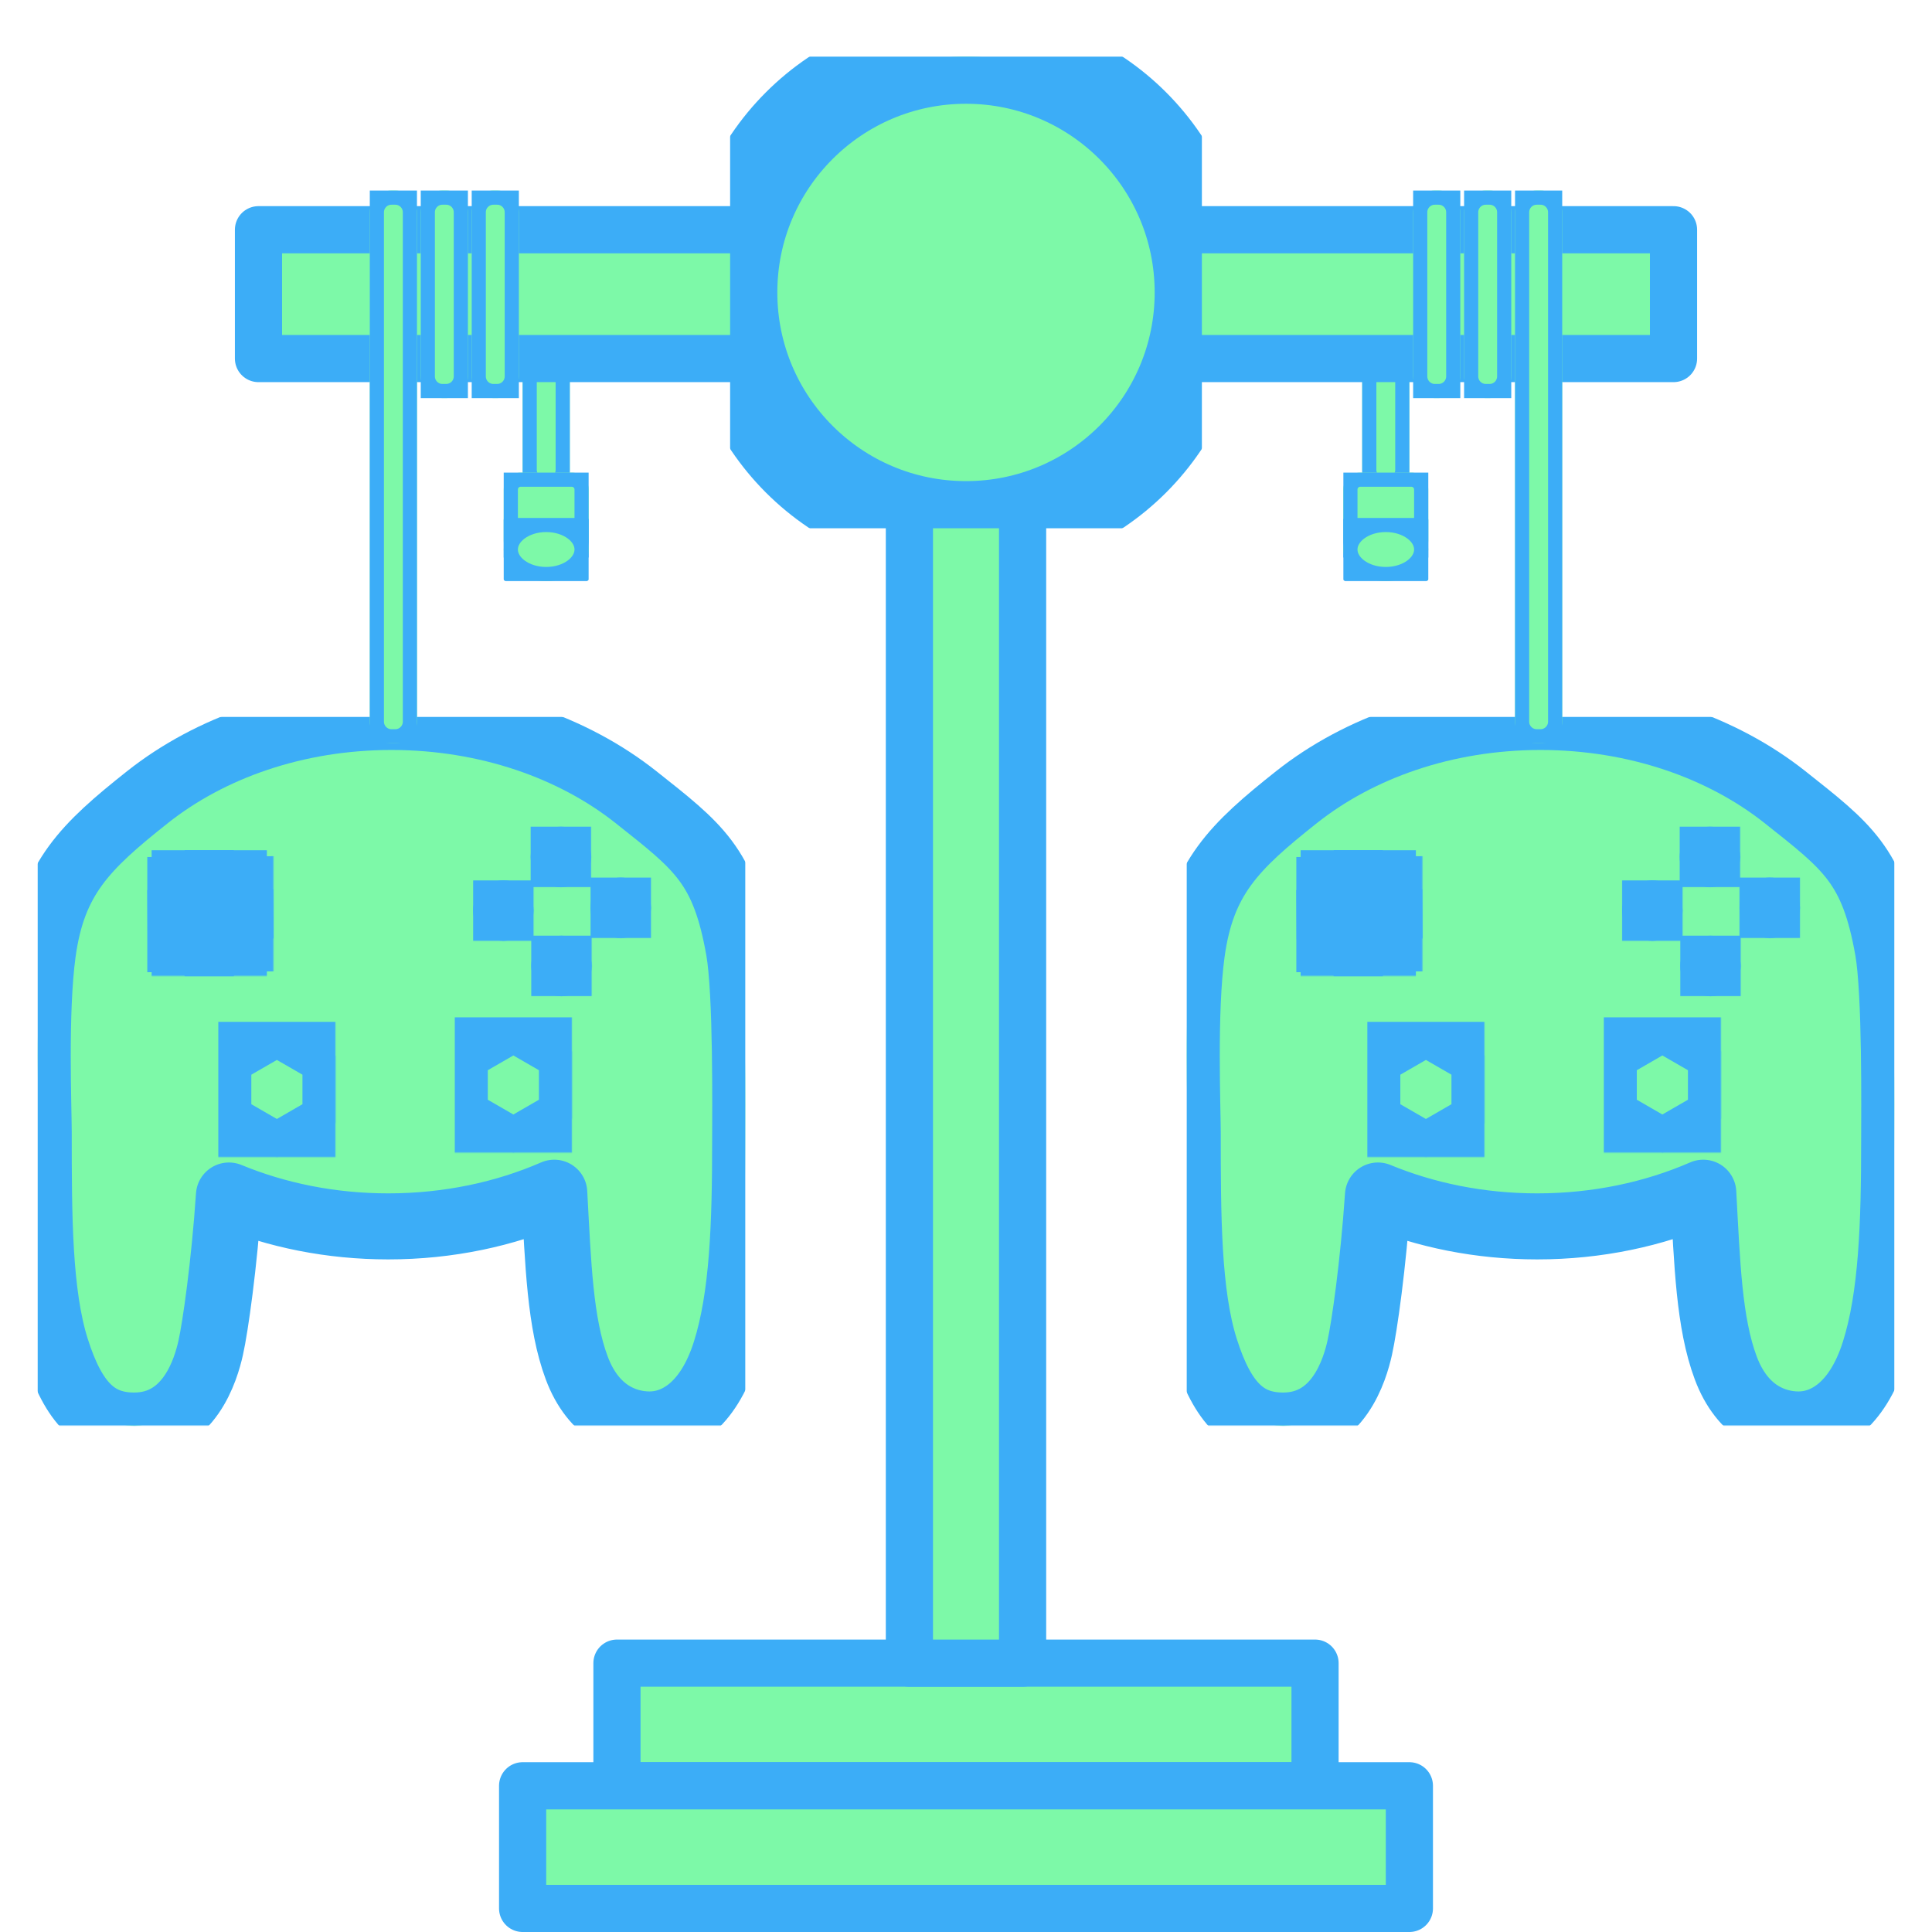<?xml version="1.0" encoding="UTF-8" standalone="no"?>
<!DOCTYPE svg PUBLIC "-//W3C//DTD SVG 1.1//EN" "http://www.w3.org/Graphics/SVG/1.1/DTD/svg11.dtd">
<!-- Created with Vectornator (http://vectornator.io/) -->
<svg height="100%" stroke-miterlimit="10" style="fill-rule:nonzero;clip-rule:evenodd;stroke-linecap:round;stroke-linejoin:round;" version="1.1" viewBox="0 0 2048 2048" width="100%" xml:space="preserve" xmlns="http://www.w3.org/2000/svg" xmlns:vectornator="http://vectornator.io" xmlns:xlink="http://www.w3.org/1999/xlink">
<defs>
<path d="M554 244C554 231.297 564.297 221 577 221L581 221C593.703 221 604 231.297 604 244L604 498C604 510.703 593.703 521 581 521L577 521C564.297 521 554 510.703 554 498L554 244Z" id="Fill"/>
<path d="M534 518.86C534 508.996 541.996 501 551.86 501L606.14 501C616.004 501 624 508.996 624 518.86L624 573.14C624 583.004 616.004 591 606.14 591L551.86 591C541.996 591 534 583.004 534 573.14L534 518.86Z" id="Fill_2"/>
<path d="M534 582.5C534 563.998 554.147 549 579 549C603.853 549 624 563.998 624 582.5C624 601.002 603.853 616 579 616C554.147 616 534 601.002 534 582.5Z" id="Fill_3"/>
<path d="M1494 244C1494 231.297 1483.7 221 1471 221L1467 221C1454.3 221 1444 231.297 1444 244L1444 498C1444 510.703 1454.3 521 1467 521L1471 521C1483.7 521 1494 510.703 1494 498L1494 244Z" id="Fill_4"/>
<path d="M1514 518.86C1514 508.996 1506 501 1496.14 501L1441.86 501C1432 501 1424 508.996 1424 518.86L1424 573.14C1424 583.004 1432 591 1441.86 591L1496.14 591C1506 591 1514 583.004 1514 573.14L1514 518.86Z" id="Fill_5"/>
<path d="M1514 582.5C1514 563.998 1493.85 549 1469 549C1444.15 549 1424 563.998 1424 582.5C1424 601.002 1444.15 616 1469 616C1493.85 616 1514 601.002 1514 582.5Z" id="Fill_6"/>
<path d="M1633 760C1531.89 760 1440.6 792.478 1374.35 844.988C1308.09 897.498 1274.23 930.839 1263.4 1009.85C1254.8 1072.52 1259.05 1175.12 1259.05 1200.04C1259.05 1288.83 1259.2 1371.6 1277.65 1429.79C1296.1 1487.99 1320.3 1511.25 1360.43 1511.14C1418.88 1510.99 1436.28 1451.39 1441.32 1428.9C1446.37 1406.4 1455.78 1339.95 1460.69 1267.29C1485.95 1277.72 1512.94 1285.9 1541.22 1291.48C1569.5 1297.05 1599.07 1300.02 1629.53 1300.02C1661.44 1300.02 1692.38 1296.77 1721.87 1290.69C1751.37 1284.61 1779.42 1275.68 1805.54 1264.32C1809.7 1339.92 1811.55 1402.33 1829.33 1449.98C1847.1 1497.64 1881.41 1510 1906.57 1510C1934.72 1510 1968.48 1490.99 1986.93 1432.8C2005.38 1374.6 2007.9 1297.77 2007.9 1208.97C2007.9 1178.61 2009.34 1052.74 2001.24 1006.81C1985.46 917.313 1958.4 897.498 1892.14 844.988C1825.89 792.478 1734.11 760 1633 760Z" id="Fill_7"/>
<path d="M1413.73 901.232L1413.73 943.186L1374.16 943.449L1374.49 995.588L1413.73 995.336L1413.73 1034.57L1465.88 1034.57L1465.88 994.993L1507.82 994.718L1507.48 942.579L1465.88 942.854L1465.88 901.232L1413.73 901.232Z" id="Fill_8"/>
<path d="M1781.14 1023.94C1781.14 1006.24 1795.49 991.898 1813.19 991.898C1830.88 991.898 1845.23 1006.24 1845.23 1023.94C1845.23 1041.64 1830.88 1055.99 1813.19 1055.99C1795.49 1055.99 1781.14 1041.64 1781.14 1023.94Z" id="Fill_9"/>
<path d="M1719.51 965.274C1719.51 947.577 1733.86 933.231 1751.56 933.231C1769.25 933.231 1783.6 947.577 1783.6 965.274C1783.6 982.971 1769.25 997.318 1751.56 997.318C1733.86 997.318 1719.51 982.971 1719.51 965.274Z" id="Fill_10"/>
<path d="M1780.55 908.385C1780.55 890.688 1794.9 876.341 1812.59 876.341C1830.29 876.341 1844.64 890.688 1844.64 908.385C1844.64 926.082 1830.29 940.428 1812.59 940.428C1794.9 940.428 1780.55 926.082 1780.55 908.385Z" id="Fill_11"/>
<path d="M1843.96 962.311C1843.96 944.614 1858.3 930.268 1876 930.268C1893.7 930.268 1908.04 944.614 1908.04 962.311C1908.04 980.008 1893.7 994.355 1876 994.355C1858.3 994.355 1843.96 980.008 1843.96 962.311Z" id="Fill_12"/>
<path d="M1511.51 1226.57L1449.41 1190.72L1449.41 1119.01L1511.51 1083.16L1573.61 1119.01L1573.61 1190.72L1511.51 1226.57Z" id="Fill_13"/>
<path d="M1762.18 1221.83L1700.08 1185.97L1700.08 1114.27L1762.18 1078.42L1824.28 1114.27L1824.28 1185.97L1762.18 1221.83Z" id="Fill_14"/>
<path d="M415 760C313.893 760 222.604 792.478 156.347 844.988C90.089 897.498 56.231 930.839 45.398 1009.85C36.804 1072.52 41.048 1175.12 41.048 1200.04C41.048 1288.83 41.2 1371.6 59.65 1429.79C78.1 1487.99 102.301 1511.25 142.43 1511.14C200.881 1510.99 218.28 1451.39 223.323 1428.9C228.365 1406.4 237.784 1339.95 242.686 1267.29C267.953 1277.72 294.935 1285.9 323.215 1291.48C351.496 1297.05 381.074 1300.02 411.535 1300.02C443.436 1300.02 474.378 1296.77 503.874 1290.69C533.37 1284.61 561.42 1275.68 587.536 1264.32C591.696 1339.92 593.554 1402.33 611.329 1449.98C629.103 1497.64 663.413 1510 688.571 1510C716.721 1510 750.479 1490.99 768.929 1432.8C787.378 1374.6 789.901 1297.77 789.901 1208.97C789.901 1178.61 791.339 1052.74 783.238 1006.81C767.457 917.313 740.402 897.498 674.144 844.988C607.887 792.478 516.107 760 415 760Z" id="Fill_15"/>
<path d="M195.731 901.232L195.731 943.186L156.158 943.449L156.489 995.588L195.731 995.336L195.731 1034.57L247.882 1034.57L247.882 994.993L289.825 994.718L289.481 942.579L247.882 942.854L247.882 901.232L195.731 901.232Z" id="Fill_16"/>
<path d="M563.143 1023.94C563.143 1006.24 577.489 991.898 595.186 991.898C612.883 991.898 627.229 1006.24 627.229 1023.94C627.229 1041.64 612.883 1055.99 595.186 1055.99C577.489 1055.99 563.143 1041.64 563.143 1023.94Z" id="Fill_17"/>
<path d="M501.512 965.274C501.512 947.577 515.859 933.231 533.556 933.231C551.253 933.231 565.599 947.577 565.599 965.274C565.599 982.971 551.253 997.318 533.556 997.318C515.859 997.318 501.512 982.971 501.512 965.274Z" id="Fill_18"/>
<path d="M562.55 908.385C562.55 890.688 576.896 876.341 594.593 876.341C612.291 876.341 626.637 890.688 626.637 908.385C626.637 926.082 612.291 940.428 594.593 940.428C576.896 940.428 562.55 926.082 562.55 908.385Z" id="Fill_19"/>
<path d="M625.958 962.311C625.958 944.614 640.304 930.268 658.001 930.268C675.699 930.268 690.045 944.614 690.045 962.311C690.045 980.008 675.699 994.355 658.001 994.355C640.304 994.355 625.958 980.008 625.958 962.311Z" id="Fill_20"/>
<path d="M293.51 1226.57L231.412 1190.72L231.412 1119.01L293.51 1083.16L355.608 1119.01L355.608 1190.72L293.51 1226.57Z" id="Fill_21"/>
<path d="M544.179 1221.83L482.081 1185.97L482.081 1114.27L544.179 1078.42L606.277 1114.27L606.277 1185.97L544.179 1221.83Z" id="Fill_22"/>
<path d="M1548 225C1548 212.297 1537.7 202 1525 202L1521 202C1508.3 202 1498 212.297 1498 225L1498 399C1498 411.703 1508.3 422 1521 422L1525 422C1537.7 422 1548 411.703 1548 399L1548 225Z" id="Fill_23"/>
<path d="M1602 225C1602 212.297 1591.7 202 1579 202L1575 202C1562.3 202 1552 212.297 1552 225L1552 399C1552 411.703 1562.3 422 1575 422L1579 422C1591.7 422 1602 411.703 1602 399L1602 225Z" id="Fill_24"/>
<path d="M1656 225C1656 212.297 1645.7 202 1633 202L1629 202C1616.3 202 1606 212.297 1606 225L1606 765C1606 777.703 1616.3 788 1629 788L1633 788C1645.7 788 1656 777.703 1656 765L1656 225Z" id="Fill_25"/>
<path d="M500 225C500 212.297 510.297 202 523 202L527 202C539.703 202 550 212.297 550 225L550 399C550 411.703 539.703 422 527 422L523 422C510.297 422 500 411.703 500 399L500 225Z" id="Fill_26"/>
<path d="M446 225C446 212.297 456.297 202 469 202L473 202C485.703 202 496 212.297 496 225L496 399C496 411.703 485.703 422 473 422L469 422C456.297 422 446 411.703 446 399L446 225Z" id="Fill_27"/>
<path d="M392 225C392 212.297 402.297 202 415 202L419 202C431.703 202 442 212.297 442 225L442 765C442 777.703 431.703 788 419 788L415 788C402.297 788 392 777.703 392 765L392 225Z" id="Fill_28"/>
<path d="M774 310C774 171.929 885.929 60 1024 60C1162.07 60 1274 171.929 1274 310C1274 448.071 1162.07 560 1024 560C885.929 560 774 448.071 774 310Z" id="Fill_29"/>
</defs>
<g id="Layer-1" vectornator:layerName="Layer 1">
<g opacity="1" vectornator:layerName="Group 1">
<path d="M654 1763L1394 1763L1394 1893L654 1893L654 1763Z" fill="#7df9a8" fill-rule="nonzero" opacity="1" stroke="#3cadf7" stroke-linecap="butt" stroke-linejoin="round" stroke-width="50" vectornator:layerName="Rectangle 2"/>
<path d="M554 1893L1494 1893L1494 2023L554 2023L554 1893Z" fill="#7df9a8" fill-rule="nonzero" opacity="1" stroke="#3cadf7" stroke-linecap="butt" stroke-linejoin="round" stroke-width="50" vectornator:layerName="Rectangle 1"/>
</g>
<g opacity="1" vectornator:layerName="Group 3">
<g opacity="1" vectornator:layerName="Rectangle 4">
<use fill="#7df9a8" fill-rule="nonzero" stroke="none" xlink:href="#Fill"/>
<mask height="300" id="StrokeMask" maskUnits="userSpaceOnUse" width="50" x="554" y="221">
<rect fill="#000000" height="300" stroke="none" width="50" x="554" y="221"/>
<use fill="#ffffff" fill-rule="evenodd" stroke="none" xlink:href="#Fill"/>
</mask>
<use fill="none" mask="url(#StrokeMask)" stroke="#3cadf7" stroke-linecap="butt" stroke-linejoin="round" stroke-width="30" xlink:href="#Fill"/>
</g>
<g opacity="1" vectornator:layerName="Rectangle 5">
<use fill="#7df9a8" fill-rule="nonzero" stroke="none" xlink:href="#Fill_2"/>
<mask height="90" id="StrokeMask_2" maskUnits="userSpaceOnUse" width="90" x="534" y="501">
<rect fill="#000000" height="90" stroke="none" width="90" x="534" y="501"/>
<use fill="#ffffff" fill-rule="evenodd" stroke="none" xlink:href="#Fill_2"/>
</mask>
<use fill="none" mask="url(#StrokeMask_2)" stroke="#3cadf7" stroke-linecap="butt" stroke-linejoin="round" stroke-width="30" xlink:href="#Fill_2"/>
</g>
<g opacity="1" vectornator:layerName="Oval 1">
<use fill="#7df9a8" fill-rule="nonzero" stroke="none" xlink:href="#Fill_3"/>
<mask height="67" id="StrokeMask_3" maskUnits="userSpaceOnUse" width="90" x="534" y="549">
<rect fill="#000000" height="67" stroke="none" width="90" x="534" y="549"/>
<use fill="#ffffff" fill-rule="evenodd" stroke="none" xlink:href="#Fill_3"/>
</mask>
<use fill="none" mask="url(#StrokeMask_3)" stroke="#3cadf7" stroke-linecap="butt" stroke-linejoin="round" stroke-width="30" xlink:href="#Fill_3"/>
</g>
</g>
<g opacity="1" vectornator:layerName="Group 1">
<g opacity="1" vectornator:layerName="Rectangle 4">
<use fill="#7df9a8" fill-rule="nonzero" stroke="none" xlink:href="#Fill_4"/>
<mask height="300" id="StrokeMask_4" maskUnits="userSpaceOnUse" width="50" x="1444" y="221">
<rect fill="#000000" height="300" stroke="none" width="50" x="1444" y="221"/>
<use fill="#ffffff" fill-rule="evenodd" stroke="none" xlink:href="#Fill_4"/>
</mask>
<use fill="none" mask="url(#StrokeMask_4)" stroke="#3cadf7" stroke-linecap="butt" stroke-linejoin="round" stroke-width="30" xlink:href="#Fill_4"/>
</g>
<g opacity="1" vectornator:layerName="Rectangle 5">
<use fill="#7df9a8" fill-rule="nonzero" stroke="none" xlink:href="#Fill_5"/>
<mask height="90" id="StrokeMask_5" maskUnits="userSpaceOnUse" width="90" x="1424" y="501">
<rect fill="#000000" height="90" stroke="none" width="90" x="1424" y="501"/>
<use fill="#ffffff" fill-rule="evenodd" stroke="none" xlink:href="#Fill_5"/>
</mask>
<use fill="none" mask="url(#StrokeMask_5)" stroke="#3cadf7" stroke-linecap="butt" stroke-linejoin="round" stroke-width="30" xlink:href="#Fill_5"/>
</g>
<g opacity="1" vectornator:layerName="Oval 1">
<use fill="#7df9a8" fill-rule="nonzero" stroke="none" xlink:href="#Fill_6"/>
<mask height="67" id="StrokeMask_6" maskUnits="userSpaceOnUse" width="90" x="1424" y="549">
<rect fill="#000000" height="67" stroke="none" width="90" x="1424" y="549"/>
<use fill="#ffffff" fill-rule="evenodd" stroke="none" xlink:href="#Fill_6"/>
</mask>
<use fill="none" mask="url(#StrokeMask_6)" stroke="#3cadf7" stroke-linecap="butt" stroke-linejoin="round" stroke-width="30" xlink:href="#Fill_6"/>
</g>
</g>
<path d="M964 100L964 243.521L274 243.521L274 380.081L964 380.081L964 1763L1084 1763L1084 380.081L1774 380.081L1774 243.521L1084 243.521L1084 100L964 100Z" fill="#7df9a8" fill-rule="nonzero" opacity="1" stroke="#3cadf7" stroke-linecap="butt" stroke-linejoin="round" stroke-width="50" vectornator:layerName="Curve 1"/>
</g>
<g id="Layer-2" vectornator:layerName="Layer 2">
<g opacity="1" vectornator:layerName="Group 1">
<g opacity="1" vectornator:layerName="Curve 2">
<use fill="#7df9a8" fill-rule="nonzero" stroke="none" xlink:href="#Fill_7"/>
<mask height="751.144" id="StrokeMask_7" maskUnits="userSpaceOnUse" width="750" x="1258" y="760">
<rect fill="#000000" height="751.144" stroke="none" width="750" x="1258" y="760"/>
<use fill="#ffffff" fill-rule="evenodd" stroke="none" xlink:href="#Fill_7"/>
</mask>
<use fill="none" mask="url(#StrokeMask_7)" stroke="#3cadf7" stroke-linecap="butt" stroke-linejoin="round" stroke-width="70" xlink:href="#Fill_7"/>
</g>
<g opacity="1" vectornator:layerName="Curve 3">
<use fill="#3cadf7" fill-rule="nonzero" stroke="none" xlink:href="#Fill_8"/>
<mask height="133.335" id="StrokeMask_8" maskUnits="userSpaceOnUse" width="133.667" x="1374.16" y="901.232">
<rect fill="#000000" height="133.335" stroke="none" width="133.667" x="1374.16" y="901.232"/>
<use fill="#ffffff" fill-rule="evenodd" stroke="none" xlink:href="#Fill_8"/>
</mask>
<use fill="none" mask="url(#StrokeMask_8)" stroke="#3cadf7" stroke-linecap="butt" stroke-linejoin="round" stroke-width="70" xlink:href="#Fill_8"/>
</g>
<g opacity="1" vectornator:layerName="Oval 5">
<use fill="#3cadf7" fill-rule="nonzero" stroke="none" xlink:href="#Fill_9"/>
<mask height="64.087" id="StrokeMask_9" maskUnits="userSpaceOnUse" width="64.087" x="1781.14" y="991.898">
<rect fill="#000000" height="64.087" stroke="none" width="64.087" x="1781.14" y="991.898"/>
<use fill="#ffffff" fill-rule="evenodd" stroke="none" xlink:href="#Fill_9"/>
</mask>
<use fill="none" mask="url(#StrokeMask_9)" stroke="#3cadf7" stroke-linecap="butt" stroke-linejoin="round" stroke-width="70" xlink:href="#Fill_9"/>
</g>
<g opacity="1" vectornator:layerName="Oval 4">
<use fill="#3cadf7" fill-rule="nonzero" stroke="none" xlink:href="#Fill_10"/>
<mask height="64.087" id="StrokeMask_10" maskUnits="userSpaceOnUse" width="64.087" x="1719.51" y="933.231">
<rect fill="#000000" height="64.087" stroke="none" width="64.087" x="1719.51" y="933.231"/>
<use fill="#ffffff" fill-rule="evenodd" stroke="none" xlink:href="#Fill_10"/>
</mask>
<use fill="none" mask="url(#StrokeMask_10)" stroke="#3cadf7" stroke-linecap="butt" stroke-linejoin="round" stroke-width="70" xlink:href="#Fill_10"/>
</g>
<g opacity="1" vectornator:layerName="Oval 3">
<use fill="#3cadf7" fill-rule="nonzero" stroke="none" xlink:href="#Fill_11"/>
<mask height="64.087" id="StrokeMask_11" maskUnits="userSpaceOnUse" width="64.087" x="1780.55" y="876.341">
<rect fill="#000000" height="64.087" stroke="none" width="64.087" x="1780.55" y="876.341"/>
<use fill="#ffffff" fill-rule="evenodd" stroke="none" xlink:href="#Fill_11"/>
</mask>
<use fill="none" mask="url(#StrokeMask_11)" stroke="#3cadf7" stroke-linecap="butt" stroke-linejoin="round" stroke-width="70" xlink:href="#Fill_11"/>
</g>
<g opacity="1" vectornator:layerName="Oval 2">
<use fill="#3cadf7" fill-rule="nonzero" stroke="none" xlink:href="#Fill_12"/>
<mask height="64.087" id="StrokeMask_12" maskUnits="userSpaceOnUse" width="64.087" x="1843.96" y="930.268">
<rect fill="#000000" height="64.087" stroke="none" width="64.087" x="1843.96" y="930.268"/>
<use fill="#ffffff" fill-rule="evenodd" stroke="none" xlink:href="#Fill_12"/>
</mask>
<use fill="none" mask="url(#StrokeMask_12)" stroke="#3cadf7" stroke-linecap="butt" stroke-linejoin="round" stroke-width="70" xlink:href="#Fill_12"/>
</g>
<g opacity="1" vectornator:layerName="Polygon 3">
<use fill="#7df9a8" fill-rule="nonzero" stroke="none" xlink:href="#Fill_13"/>
<mask height="143.409" id="StrokeMask_13" maskUnits="userSpaceOnUse" width="124.196" x="1449.41" y="1083.16">
<rect fill="#000000" height="143.409" stroke="none" width="124.196" x="1449.41" y="1083.16"/>
<use fill="#ffffff" fill-rule="evenodd" stroke="none" xlink:href="#Fill_13"/>
</mask>
<use fill="none" mask="url(#StrokeMask_13)" stroke="#3cadf7" stroke-linecap="butt" stroke-linejoin="round" stroke-width="70" xlink:href="#Fill_13"/>
</g>
<g opacity="1" vectornator:layerName="Polygon 2">
<use fill="#7df9a8" fill-rule="nonzero" stroke="none" xlink:href="#Fill_14"/>
<mask height="143.409" id="StrokeMask_14" maskUnits="userSpaceOnUse" width="124.196" x="1700.08" y="1078.42">
<rect fill="#000000" height="143.409" stroke="none" width="124.196" x="1700.08" y="1078.42"/>
<use fill="#ffffff" fill-rule="evenodd" stroke="none" xlink:href="#Fill_14"/>
</mask>
<use fill="none" mask="url(#StrokeMask_14)" stroke="#3cadf7" stroke-linecap="butt" stroke-linejoin="round" stroke-width="70" xlink:href="#Fill_14"/>
</g>
</g>
<g opacity="1" vectornator:layerName="Group 1">
<g opacity="1" vectornator:layerName="Curve 2">
<use fill="#7df9a8" fill-rule="nonzero" stroke="none" xlink:href="#Fill_15"/>
<mask height="751.144" id="StrokeMask_15" maskUnits="userSpaceOnUse" width="750" x="40" y="760">
<rect fill="#000000" height="751.144" stroke="none" width="750" x="40" y="760"/>
<use fill="#ffffff" fill-rule="evenodd" stroke="none" xlink:href="#Fill_15"/>
</mask>
<use fill="none" mask="url(#StrokeMask_15)" stroke="#3cadf7" stroke-linecap="butt" stroke-linejoin="round" stroke-width="70" xlink:href="#Fill_15"/>
</g>
<g opacity="1" vectornator:layerName="Curve 3">
<use fill="#3cadf7" fill-rule="nonzero" stroke="none" xlink:href="#Fill_16"/>
<mask height="133.335" id="StrokeMask_16" maskUnits="userSpaceOnUse" width="133.667" x="156.158" y="901.232">
<rect fill="#000000" height="133.335" stroke="none" width="133.667" x="156.158" y="901.232"/>
<use fill="#ffffff" fill-rule="evenodd" stroke="none" xlink:href="#Fill_16"/>
</mask>
<use fill="none" mask="url(#StrokeMask_16)" stroke="#3cadf7" stroke-linecap="butt" stroke-linejoin="round" stroke-width="70" xlink:href="#Fill_16"/>
</g>
<g opacity="1" vectornator:layerName="Oval 5">
<use fill="#3cadf7" fill-rule="nonzero" stroke="none" xlink:href="#Fill_17"/>
<mask height="64.087" id="StrokeMask_17" maskUnits="userSpaceOnUse" width="64.087" x="563.143" y="991.898">
<rect fill="#000000" height="64.087" stroke="none" width="64.087" x="563.143" y="991.898"/>
<use fill="#ffffff" fill-rule="evenodd" stroke="none" xlink:href="#Fill_17"/>
</mask>
<use fill="none" mask="url(#StrokeMask_17)" stroke="#3cadf7" stroke-linecap="butt" stroke-linejoin="round" stroke-width="70" xlink:href="#Fill_17"/>
</g>
<g opacity="1" vectornator:layerName="Oval 4">
<use fill="#3cadf7" fill-rule="nonzero" stroke="none" xlink:href="#Fill_18"/>
<mask height="64.087" id="StrokeMask_18" maskUnits="userSpaceOnUse" width="64.087" x="501.512" y="933.231">
<rect fill="#000000" height="64.087" stroke="none" width="64.087" x="501.512" y="933.231"/>
<use fill="#ffffff" fill-rule="evenodd" stroke="none" xlink:href="#Fill_18"/>
</mask>
<use fill="none" mask="url(#StrokeMask_18)" stroke="#3cadf7" stroke-linecap="butt" stroke-linejoin="round" stroke-width="70" xlink:href="#Fill_18"/>
</g>
<g opacity="1" vectornator:layerName="Oval 3">
<use fill="#3cadf7" fill-rule="nonzero" stroke="none" xlink:href="#Fill_19"/>
<mask height="64.087" id="StrokeMask_19" maskUnits="userSpaceOnUse" width="64.087" x="562.55" y="876.341">
<rect fill="#000000" height="64.087" stroke="none" width="64.087" x="562.55" y="876.341"/>
<use fill="#ffffff" fill-rule="evenodd" stroke="none" xlink:href="#Fill_19"/>
</mask>
<use fill="none" mask="url(#StrokeMask_19)" stroke="#3cadf7" stroke-linecap="butt" stroke-linejoin="round" stroke-width="70" xlink:href="#Fill_19"/>
</g>
<g opacity="1" vectornator:layerName="Oval 2">
<use fill="#3cadf7" fill-rule="nonzero" stroke="none" xlink:href="#Fill_20"/>
<mask height="64.087" id="StrokeMask_20" maskUnits="userSpaceOnUse" width="64.087" x="625.958" y="930.268">
<rect fill="#000000" height="64.087" stroke="none" width="64.087" x="625.958" y="930.268"/>
<use fill="#ffffff" fill-rule="evenodd" stroke="none" xlink:href="#Fill_20"/>
</mask>
<use fill="none" mask="url(#StrokeMask_20)" stroke="#3cadf7" stroke-linecap="butt" stroke-linejoin="round" stroke-width="70" xlink:href="#Fill_20"/>
</g>
<g opacity="1" vectornator:layerName="Polygon 3">
<use fill="#7df9a8" fill-rule="nonzero" stroke="none" xlink:href="#Fill_21"/>
<mask height="143.409" id="StrokeMask_21" maskUnits="userSpaceOnUse" width="124.196" x="231.412" y="1083.16">
<rect fill="#000000" height="143.409" stroke="none" width="124.196" x="231.412" y="1083.16"/>
<use fill="#ffffff" fill-rule="evenodd" stroke="none" xlink:href="#Fill_21"/>
</mask>
<use fill="none" mask="url(#StrokeMask_21)" stroke="#3cadf7" stroke-linecap="butt" stroke-linejoin="round" stroke-width="70" xlink:href="#Fill_21"/>
</g>
<g opacity="1" vectornator:layerName="Polygon 2">
<use fill="#7df9a8" fill-rule="nonzero" stroke="none" xlink:href="#Fill_22"/>
<mask height="143.409" id="StrokeMask_22" maskUnits="userSpaceOnUse" width="124.196" x="482.081" y="1078.42">
<rect fill="#000000" height="143.409" stroke="none" width="124.196" x="482.081" y="1078.42"/>
<use fill="#ffffff" fill-rule="evenodd" stroke="none" xlink:href="#Fill_22"/>
</mask>
<use fill="none" mask="url(#StrokeMask_22)" stroke="#3cadf7" stroke-linecap="butt" stroke-linejoin="round" stroke-width="70" xlink:href="#Fill_22"/>
</g>
</g>
</g>
<g id="Layer-3" vectornator:layerName="Layer 3">
<g opacity="1" vectornator:layerName="Rectangle 3">
<use fill="#7df9a8" fill-rule="nonzero" stroke="none" xlink:href="#Fill_23"/>
<mask height="220" id="StrokeMask_23" maskUnits="userSpaceOnUse" width="50" x="1498" y="202">
<rect fill="#000000" height="220" stroke="none" width="50" x="1498" y="202"/>
<use fill="#ffffff" fill-rule="evenodd" stroke="none" xlink:href="#Fill_23"/>
</mask>
<use fill="none" mask="url(#StrokeMask_23)" stroke="#3cadf7" stroke-linecap="butt" stroke-linejoin="round" stroke-width="30" xlink:href="#Fill_23"/>
</g>
<g opacity="1" vectornator:layerName="Rectangle 2">
<use fill="#7df9a8" fill-rule="nonzero" stroke="none" xlink:href="#Fill_24"/>
<mask height="220" id="StrokeMask_24" maskUnits="userSpaceOnUse" width="50" x="1552" y="202">
<rect fill="#000000" height="220" stroke="none" width="50" x="1552" y="202"/>
<use fill="#ffffff" fill-rule="evenodd" stroke="none" xlink:href="#Fill_24"/>
</mask>
<use fill="none" mask="url(#StrokeMask_24)" stroke="#3cadf7" stroke-linecap="butt" stroke-linejoin="round" stroke-width="30" xlink:href="#Fill_24"/>
</g>
<g opacity="1" vectornator:layerName="Rectangle 1">
<use fill="#7df9a8" fill-rule="nonzero" stroke="none" xlink:href="#Fill_25"/>
<mask height="586" id="StrokeMask_25" maskUnits="userSpaceOnUse" width="50" x="1606" y="202">
<rect fill="#000000" height="586" stroke="none" width="50" x="1606" y="202"/>
<use fill="#ffffff" fill-rule="evenodd" stroke="none" xlink:href="#Fill_25"/>
</mask>
<use fill="none" mask="url(#StrokeMask_25)" stroke="#3cadf7" stroke-linecap="butt" stroke-linejoin="round" stroke-width="30" xlink:href="#Fill_25"/>
</g>
<g opacity="1" vectornator:layerName="Rectangle 3">
<use fill="#7df9a8" fill-rule="nonzero" stroke="none" xlink:href="#Fill_26"/>
<mask height="220" id="StrokeMask_26" maskUnits="userSpaceOnUse" width="50" x="500" y="202">
<rect fill="#000000" height="220" stroke="none" width="50" x="500" y="202"/>
<use fill="#ffffff" fill-rule="evenodd" stroke="none" xlink:href="#Fill_26"/>
</mask>
<use fill="none" mask="url(#StrokeMask_26)" stroke="#3cadf7" stroke-linecap="butt" stroke-linejoin="round" stroke-width="30" xlink:href="#Fill_26"/>
</g>
<g opacity="1" vectornator:layerName="Rectangle 2">
<use fill="#7df9a8" fill-rule="nonzero" stroke="none" xlink:href="#Fill_27"/>
<mask height="220" id="StrokeMask_27" maskUnits="userSpaceOnUse" width="50" x="446" y="202">
<rect fill="#000000" height="220" stroke="none" width="50" x="446" y="202"/>
<use fill="#ffffff" fill-rule="evenodd" stroke="none" xlink:href="#Fill_27"/>
</mask>
<use fill="none" mask="url(#StrokeMask_27)" stroke="#3cadf7" stroke-linecap="butt" stroke-linejoin="round" stroke-width="30" xlink:href="#Fill_27"/>
</g>
<g opacity="1" vectornator:layerName="Rectangle 1">
<use fill="#7df9a8" fill-rule="nonzero" stroke="none" xlink:href="#Fill_28"/>
<mask height="586" id="StrokeMask_28" maskUnits="userSpaceOnUse" width="50" x="392" y="202">
<rect fill="#000000" height="586" stroke="none" width="50" x="392" y="202"/>
<use fill="#ffffff" fill-rule="evenodd" stroke="none" xlink:href="#Fill_28"/>
</mask>
<use fill="none" mask="url(#StrokeMask_28)" stroke="#3cadf7" stroke-linecap="butt" stroke-linejoin="round" stroke-width="30" xlink:href="#Fill_28"/>
</g>
<g opacity="1" vectornator:layerName="Oval 1">
<use fill="#7df9a8" fill-rule="nonzero" stroke="none" xlink:href="#Fill_29"/>
<mask height="500" id="StrokeMask_29" maskUnits="userSpaceOnUse" width="500" x="774" y="60">
<rect fill="#000000" height="500" stroke="none" width="500" x="774" y="60"/>
<use fill="#ffffff" fill-rule="evenodd" stroke="none" xlink:href="#Fill_29"/>
</mask>
<use fill="none" mask="url(#StrokeMask_29)" stroke="#3cadf7" stroke-linecap="butt" stroke-linejoin="round" stroke-width="100" xlink:href="#Fill_29"/>
</g>
</g>
</svg>

